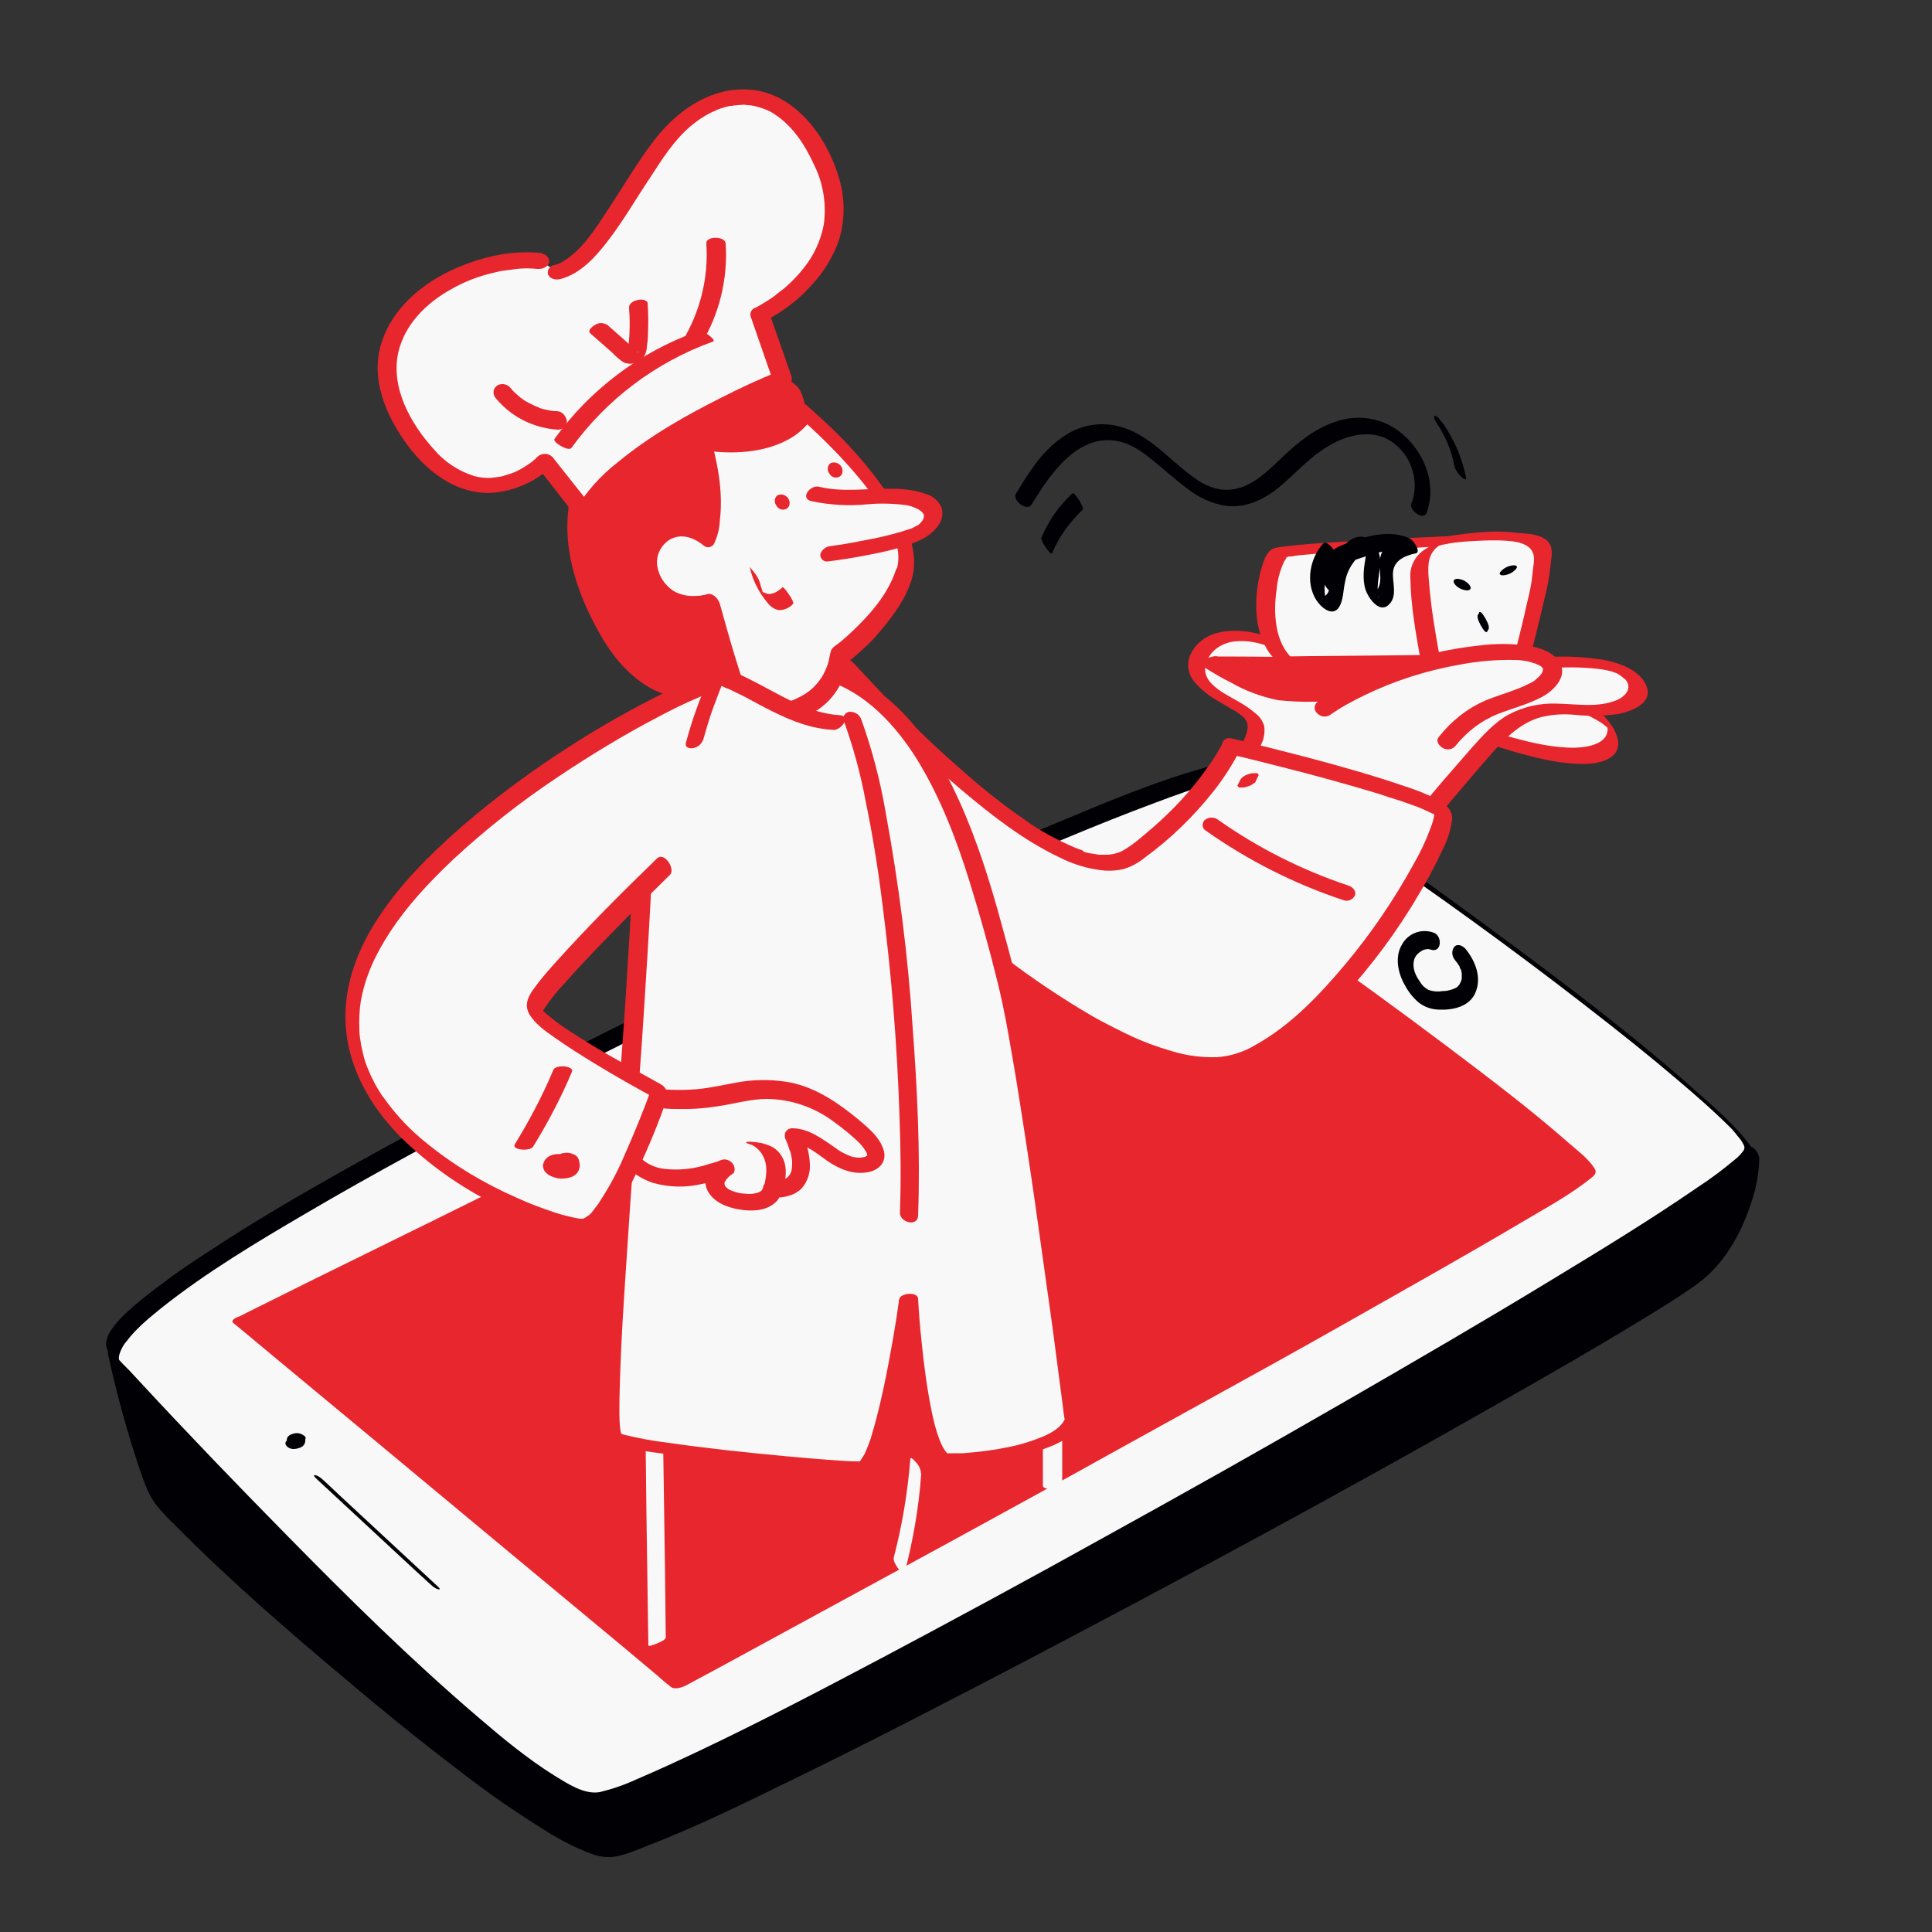 <svg transform="scale(1)" version="1.1" id="Layer_1" xmlns="http://www.w3.org/2000/svg" xmlns:xlink="http://www.w3.org/1999/xlink" x="0px" y="0px" viewBox="0 0 500 500" xml:space="preserve" class="show_show__wrapper__graphic__5Waiy "><rect x="0" y="0" width="500" height="500" fill="#333333" stroke="none"/><title>React</title><style type="text/css">
	.st0{fill:#000005;}
	.st1{fill:#f8f8f8;}
	.st2{fill:#e8262e;}
	.st3{fill:none;}
</style><g id="device"><path class="st0" d="M29.8,351.6c0,0,6.5,28.7,11,36.1s96.7,90.8,115.9,90.8s271.6-137.3,284.2-150.6c7.4-7.8,11.9-18,12.5-28.8
		L29.8,351.6z"></path><path class="st0" d="M28.1,351.1c2.1,9.6,4.7,19.1,7.8,28.4c1.2,3.5,2.4,7.3,4.7,10.2c1.4,1.7,2.9,3.3,4.5,4.8
		c14.2,14.4,29.6,27.7,45.1,40.7c9.2,7.8,18.6,15.4,28.2,22.7c7.9,6.2,16.1,11.8,24.6,17c3,1.8,6.2,3.4,9.4,4.6
		c1.8,0.8,3.8,1.2,5.8,1.1c3.3-0.3,6.7-1.9,9.8-3.1c13.4-5.2,26.4-11.7,39.3-18c19-9.3,37.7-19,56.5-28.8
		c21.1-11.1,42.2-22.3,63.2-33.7c19.5-10.6,39-21.4,58.3-32.4c14.1-8,28.3-16.1,42.1-24.6c4-2.5,8-4.9,11.8-7.7
		c7-5,11.5-13.2,14.1-21.3c1.2-3.6,1.9-7.3,2-11.1c0-1.2-1.3-3.4-2.8-3.2l-11.4,1.4l-30.8,3.8l-45.6,5.6l-55.6,6.9l-60.9,7.5
		l-61.7,7.6l-57.1,7.1l-48.6,6l-34.8,4.3c-5.5,0.7-11,1.2-16.5,2l-0.7,0.1c-2.1,0.3,0,4.7,1.9,4.5l11.4-1.4l30.8-3.8l45.6-5.6
		l55.6-6.9l60.9-7.5l61.7-7.6l57.1-7.1l48.6-6l34.8-4.3c5.5-0.7,11.1-1.1,16.5-2c0.2,0,0.5,0,0.7-0.1l-2.8-3.2
		c-0.2,4-1,7.9-2.4,11.6c-1.4,4-3.3,7.7-5.8,11.2c-1.3,1.8-2.7,3.5-4.2,5.1c0.1-0.1,0.1-0.1-0.2,0.2c-2.6,2.1-5.4,4.1-8.3,5.9
		c-11.9,7.7-24.3,14.8-36.6,21.8c-18.2,10.4-36.5,20.7-54.9,30.7c-20.5,11.3-41.1,22.4-61.8,33.3c-19.5,10.3-39.1,20.5-58.8,30.4
		c-14.7,7.4-29.4,14.7-44.4,21.2c-4.4,1.9-9.3,4-13.5,5.4c-3.4,1.1-5.4,1.4-8.7,0.3c-6.8-2.3-13.5-7-19.5-11.1
		c-9.2-6.4-18.1-13.3-26.8-20.3c-17.5-14-34.4-28.8-50.8-44.1c-4.4-3.9-8.5-8.1-12.5-12.5c-0.3-0.4-0.7-1-0.2-0.3
		c-0.2-0.4-0.5-0.8-0.7-1.2c-1.1-2.3-2-4.6-2.7-7c-2-5.9-3.5-11.9-5.1-17.9c-0.8-3-1.5-6.1-2.2-9.1c-0.2-1-1.1-2.5-2.2-2.6
		S27.9,350.2,28.1,351.1z"></path><path class="st1" d="M29.8,351.6c0,0,105.4,115.1,126.2,114.3s297.4-156.5,297.4-166.8S339,204.6,322,199.4S13,333.2,29.8,351.6z"></path><path class="st0" d="M29.1,351.3c7.6,8.3,15.3,16.5,23.1,24.6c15.9,16.6,32,33,48.7,48.9c8.1,7.7,16.3,15.3,24.9,22.6
		c6.6,5.6,13.3,11.2,20.7,15.8c3.4,2.1,7.9,5.1,12.1,4.5c3.3-0.5,6.5-2,9.6-3.2c12.9-5.3,25.4-11.7,37.8-18
		c18.5-9.4,36.8-19.2,55.1-29.1c20.7-11.2,41.3-22.7,61.8-34.3c19.9-11.3,39.8-22.7,59.5-34.3c15.7-9.3,31.4-18.7,46.8-28.5
		c5.3-3.4,10.5-6.8,15.6-10.4c3.1-2.1,6.1-4.4,8.9-6.9c2-1.9,1.6-3.1,0-5.5c-3.9-5.6-9.3-10.3-14.4-14.8
		c-16.7-14.9-34.7-28.4-52.7-41.7c-17.4-12.8-35-25.6-53.5-36.8c-2.8-1.7-5.5-3.3-8.4-4.8c-1.5-0.9-3.1-1.6-4.8-2
		c-2.7-0.4-5.9,0.7-8.5,1.4c-12.5,3.5-24.6,8.6-36.6,13.6c-18.4,7.6-36.5,15.8-54.6,24.1c-20.7,9.6-41.3,19.6-61.8,29.8
		c-20,10-39.9,20.3-59.6,31.1c-15.8,8.7-31.5,17.6-46.5,27.6c-5.3,3.4-10.5,7.2-15.4,11.1c-3,2.5-6.3,5.2-8.4,8.5
		C27,347.3,27.1,349.1,29.1,351.3c0.2,0.3,1.9,2.3,2.3,2s-0.7-1.3-0.9-1.6s0.6,0.8,0.6,0.8s-0.1-0.5-0.1-0.1c0-0.2-0.2-0.4-0.2-0.6
		c-0.1-0.4,0-0.9,0.1-1.3c0.4-1.2,0.9-2.3,1.8-3.3c2.5-3.4,6-6.2,9.2-8.8c11.6-9.2,24.5-16.9,37.3-24.4c17.7-10.4,35.8-20.1,54-29.6
		c20.2-10.5,40.6-20.7,61.1-30.5c19.4-9.3,39-18.4,58.6-27.1c15.2-6.7,30.6-13.3,46.2-19.1c5-1.9,10.1-3.7,15.2-5.2
		c2.6-0.7,5.8-1.9,8.6-1.6c1.6,0.3,3.1,0.9,4.4,1.8c2.8,1.4,5.6,3.1,8.3,4.7c8,4.9,15.8,10.1,23.5,15.4c19.7,13.6,39,27.8,57.8,42.6
		c7.9,6.2,15.7,12.6,23.3,19.3c2.5,2.2,5.4,4.9,7.4,6.9c0.3,0.3,0.5,0.5,0.8,0.8l0.4,0.5c0-0.1-0.4-0.4,0,0l0.6,0.7l0.2,0.3
		c0.3,0.4-0.3-0.3,0.1,0.1c0.5,0.6,1,1.2,1.3,1.8c0.4,0.7,0.7,1.2,0.2,2c-0.6,0.8-1.3,1.6-2.1,2.2c-3.1,2.6-6.4,5.1-9.8,7.3
		c-12.2,8.4-25,16.2-37.7,23.9c-17.9,10.9-36,21.4-54.2,31.9c-20.3,11.7-40.7,23.2-61.2,34.5c-19.4,10.8-39,21.4-58.6,31.8
		c-15.5,8.2-31,16.3-46.8,23.8c-5.3,2.5-10.7,5-16.1,7.3c-3,1.4-6.2,2.5-9.5,3.3c-4,0.7-8.3-2.2-11.6-4.2
		c-7.2-4.5-13.7-9.9-20.1-15.4c-17.3-14.8-33.5-30.8-49.4-47c-12.9-13.1-25.6-26.3-38.1-39.8l-2.5-2.7l-1-1l-0.5-0.5l-1.5-1.6
		c-0.2-0.3-2-2.3-2.3-2S28.9,351.1,29.1,351.3z"></path><path class="st2" d="M62.7,341.5l113.2,94.1c0,0,234.7-127,234.7-132.1s-98.9-78.2-106.3-78.2S62.7,341.5,62.7,341.5z"></path><path class="st2" d="M60.3,342.3l11.3,9.4l27.1,22.5l32.7,27.2l28.3,23.5l9.2,7.7c1.5,1.2,2.9,2.6,4.4,3.7l0.2,0.2
		c1.1,0.9,3.1,0.2,4.2-0.4l9.3-5l24.6-13.4l35.1-19.1c13.6-7.5,27.3-14.9,40.9-22.5c13.9-7.7,27.9-15.4,41.8-23.1
		c12.6-7,25.1-14.1,37.6-21.2c9.7-5.5,19.3-11,28.9-16.7c5.3-3.1,10.8-6.2,15.6-10c1-0.8,2-1.5,1.1-2.8c-1.6-2.5-4.3-4.5-6.5-6.4
		c-10-8.8-20.6-16.8-31.2-24.8c-12.9-9.7-25.9-19.2-39.1-28.4c-5.4-3.7-10.7-7.4-16.2-10.9c-3.5-2.4-7.1-4.5-10.8-6.4
		c-2-1-4.3-1.2-6.4-0.6c-2.1,0.7-4.2,1.5-6.2,2.4c-7.8,3.3-15.6,7-23.3,10.6c-11.7,5.5-23.4,11.1-35.1,16.7
		c-13.9,6.7-27.8,13.4-41.6,20.2c-14.4,7-28.9,14.1-43.3,21.1c-13.3,6.5-26.7,13.1-40,19.7c-10.5,5.2-21,10.3-31.5,15.5l-17.9,8.9
		l-2.3,1.2c-0.7,0.3-1.5,0.9-0.6,1.5s2.7,0.1,3.4-0.3l9.5-4.7L98.8,325c12-5.9,24-11.8,36-17.7c14-6.9,28-13.7,42-20.6
		c14.2-7,28.5-13.9,42.8-20.8c12.9-6.3,25.9-12.5,38.8-18.7c10-4.7,19.9-9.5,29.9-14c3.4-1.5,6.7-3.1,10.1-4.5
		c1.2-0.5,2.4-1,3.5-1.5l1.4-0.5c0.3-0.1-0.7,0.2-0.2,0.1l0.3-0.1l0.5-0.2c0.4-0.1,1.4-0.3,0.2-0.1c0.2,0,0.5-0.1-0.1,0
		c-0.3,0-0.7,0-0.9,0c-0.5,0,0.4,0.1,0,0l0.5,0.2c0.6,0.2,1.1,0.5,1.7,0.8c3.8,2,7.5,4.3,11.1,6.7c12.1,7.9,23.9,16.4,35.6,24.9
		c12.5,9.1,24.9,18.4,37,28c4.4,3.5,8.8,7,13,10.7c1.4,1.2,2.8,2.5,4.1,3.8c0.4,0.4,0.9,0.9,1.2,1.4c0.1,0.2,0.3,0.3,0.4,0.5
		s0.3,0.4,0.2,0.3c0.1,0.2,0.2,0.6,0.1,0.2c0,0.2,0.2-0.2-0.1,0.1l-0.6,0.5c-0.2,0.2-0.5,0.4-0.1,0.1l-0.5,0.4
		c-2,1.5-4.1,2.8-6.3,4.2c-7.7,4.9-15.6,9.4-23.5,14c-11.4,6.6-22.8,13.1-34.3,19.5c-13.3,7.5-26.7,15-40.2,22.4
		c-13.8,7.6-27.6,15.2-41.4,22.8c-12.7,6.9-25.3,13.9-38,20.8l-29.9,16.3l-17.1,9.3l-2.2,1.2l4.2-0.4l-11.3-9.4l-27.1-22.5
		l-32.7-27.2l-28.3-23.5l-9.2-7.7c-1.5-1.2-2.9-2.6-4.4-3.7l-0.2-0.2c-0.8-0.7-2.3-0.4-3.2-0.1C61.5,340.8,59.6,341.6,60.3,342.3z"></path><line class="st3" x1="83.2" y1="383.3" x2="111.8" y2="409.8"></line><path class="st0" d="M82,382.8l25,23.2l3.6,3.3c0.7,0.6,1.8,1.8,2.8,2s-0.1-0.7-0.4-1l-25-23.2l-3.5-3.3c-0.7-0.6-1.8-1.8-2.8-2
		S81.7,382.5,82,382.8L82,382.8z"></path><path class="st1" d="M370.6,243.6c-2.6-1.1-5.8,1-6.6,3.8s0.4,5.7,2.1,8.1c0.8,1.2,1.8,2.1,3,2.8c1.8,0.7,3.7,0.9,5.6,0.5
		c1.3-0.1,2.6-0.5,3.7-1.3c1.5-1.3,2.3-3.3,1.9-5.2c-0.3-1.9-1.2-3.7-2.5-5.2"></path><path class="st0" d="M371.1,241.4c-3.2-1.2-6.7,0.1-8.3,3.1c-1.9,3.2-1,7.4,0.8,10.5c0.9,1.7,2.1,3.2,3.5,4.4
		c1.6,1.3,3.6,1.9,5.6,1.9c3.4,0.1,7.4-0.8,9-4.1c1.9-4,0.2-8.4-2.4-11.6c-0.7-0.8-2-1.5-2.9-0.6c-0.8,1-0.7,2.4,0.1,3.4
		c0.4,0.5,0.8,1,1.1,1.5l0,0c0.1,0.2,0.2,0.3,0.2,0.5s0.1,0.2,0.2,0.4s0.3,0.6,0.2,0.4s0,0.2,0,0.2c0,0.2,0.1,0.4,0.1,0.5
		c0,0,0.1,0.4,0,0.2s0,0.2,0,0.2c0,0.2,0,0.3,0,0.5c0,0,0,0.4,0,0.2s0,0.2,0,0.3s-0.1,0.3-0.1,0.4s-0.2,0.5-0.1,0.3
		s-0.1,0.2-0.1,0.2c-0.1,0.2-0.3,0.5-0.3,0.6c-0.3,0.4-0.6,0.7-1,0.9c-1.1,0.5-2.2,0.8-3.4,0.8c-1.2,0.2-2.4,0.1-3.6-0.3
		c-0.9-0.5-1.7-1.2-2.2-2.1c-1.2-1.7-2.1-3.6-1.5-5.8c0.1-0.2,0-0.1,0,0c0.1-0.2,0.1-0.3,0.2-0.5c0.1-0.2,0.2-0.3,0.3-0.5
		c0.2-0.2,0.4-0.5,0.6-0.6c0.1-0.1,0.3-0.3,0.5-0.4c0.4-0.3,0.8-0.5,1.3-0.6c0.2,0,0.7-0.1,0.7-0.1s0.7,0.2,0.5,0.1
		C373.1,246.9,373.4,242.3,371.1,241.4L371.1,241.4z"></path><path class="st1" d="M76.2,373.3c0.4-0.1,0.6-0.5,0.5-0.9c0,0,0,0,0-0.1"></path><path class="st0" d="M76.9,374.9L76.9,374.9l0.6-0.2l0,0h0.1l0.5-0.3l0,0l0.1,0l0.4-0.4l0,0v0c0.1-0.2,0.2-0.3,0.3-0.5
		c0,0,0-0.1,0-0.1c0.1-0.2,0.1-0.4,0.1-0.6c0,0,0-0.1,0-0.1c0-0.2,0.1-0.4,0.1-0.6v-0.1c-0.1-0.2-0.3-0.4-0.5-0.5
		c-0.2-0.2-0.5-0.3-0.7-0.4c-0.3-0.1-0.6-0.2-0.9-0.2c-0.3,0-0.7,0-1,0.1l-0.6,0.2c-0.3,0.1-0.6,0.3-0.9,0.6l-0.2,0.4
		c-0.1,0.3-0.1,0.6,0,0.9c0,0,0,0.1,0,0.1l-0.1-0.4c0,0.1,0,0.2,0,0.3l0.1-0.4c0,0.1,0,0.2-0.1,0.2l0.2-0.4c0,0.1-0.1,0.1-0.1,0.2
		l0.4-0.3c0,0-0.1,0.1-0.1,0.1l0.5-0.3h-0.1l0.6-0.2l0,0c-0.3,0-0.6,0.2-0.8,0.3c-0.2,0.1-0.5,0.3-0.6,0.5c-0.2,0.2-0.3,0.4-0.3,0.6
		c-0.1,0.2,0,0.4,0.1,0.6l0.3,0.4c0.3,0.2,0.6,0.4,0.9,0.5l0.6,0.1C76,375,76.4,375,76.9,374.9L76.9,374.9z"></path></g><g id="character"><path class="st1" d="M396.4,178.4c0,0,25.1,6,20.5,14.2s-34.4-2.7-34.4-2.7L396.4,178.4z"></path><path class="st2" d="M397.5,180.5c3.1,0.7,6.1,1.7,9.1,2.8c2.4,0.9,4.7,1.9,6.9,3.2c0.9,0.5,1.8,1.2,2.6,1.9c0,0,0.5,0.5,0.3,0.3
		c0.1,0.1,0.2,0.4-0.1-0.1l-0.3-0.6c-0.1-0.2,0-0.2,0,0.1c0.6,4.4-5.1,5.3-8.3,5.4c-5.5,0.1-11-1.2-16.2-2.6
		c-3.4-0.9-6.9-2-10.2-3.2l2.5,4.2l13.9-11.5c0.7-0.6-2.2-4.6-2.7-4.2l-13.9,11.5c-0.7,0.6,1.9,4,2.5,4.2c3.1,1.1,6.3,2.1,9.5,3
		c5.5,1.5,11.3,2.9,17,2.8c3.7,0,9.5-1.3,8.6-6.2c-0.5-2.8-2.7-5.5-4.8-7.3c-2.1-1.7-4.3-3-6.8-4c-3.9-1.7-7.9-3-12-4
		c-0.6-0.1,0.3,1.7,0.4,1.8C396,178.8,396.7,180.3,397.5,180.5z"></path><path class="st1" d="M318,199.1c0,0,8.3-7,6.7-12.1s-18.5-8-14.5-17s20.5-6.2,28.5,3.1c2.5,3.1,5.3,6,8.2,8.6c0,0,11.5-3.4,28.4-7
		c10.9-2.3,37.1-6.2,45.2-0.9c7.4,4.8,2.1,11.1-13.2,9.7s-19.3,5.1-28.9,16.3s-11,13.1-11,13.1L318,199.1z"></path><path class="st2" d="M320.2,200.2c2.3-1.9,4.2-4.1,5.7-6.7c1.1-1.6,1.5-3.6,1.3-5.5c-0.4-1.4-1.2-2.6-2.3-3.4
		c-1.4-1.2-2.9-2.2-4.5-3.1l-2.3-1.3c-0.8-0.5-1.1-0.6-2-1.2c-2.2-1.5-4.8-3.6-4.1-6.8c0.8-3.6,4-5.8,7.5-6.2
		c4-0.4,8.1,0.6,11.6,2.7c4.4,2.5,7.3,6.8,10.8,10.4c1.8,1.8,4.1,4.7,6.9,4c2.5-0.6,5-1.4,7.4-2c5.5-1.4,11-2.8,16.6-4
		c9-2.1,18.1-3.4,27.3-4.1c4.5-0.4,9-0.4,13.4,0.1c0.8,0.1,1.6,0.2,2.5,0.4l1.2,0.3c0.7,0.2-0.5-0.2,0.2,0.1
		c0.2,0.1,0.4,0.1,0.6,0.2l0.6,0.2c-0.6-0.2,0,0,0.1,0.1l0.3,0.2c0.6,0.3-0.5-0.4,0.2,0.1c0.5,0.4,1,0.8,1.5,1.2
		c1.8,2.2,0,4.3-2.3,5.3c-4.9,2-10.2,1-15.4,0.9c-4.4-0.2-8.8,0.8-12.7,2.9c-3.7,2.1-6.5,5.3-9.3,8.4c-5.2,6-10.5,11.9-15.3,18.1
		c-0.2,0.2-0.4,0.4-0.5,0.7l2.1-0.4l-16.6-4.7l-26.6-7.5l-6.1-1.7c-0.6-0.2-2.2-0.3-2.1,0.7s1.9,1.6,2.6,1.8l16.7,4.7l26.6,7.5
		l6.1,1.7c0.7,0.3,1.6,0.2,2.1-0.4c-0.1,0.1-0.2,0.3,0,0.1l0.5-0.7c1-1.2,1.9-2.3,2.9-3.5c4.3-5.1,8.6-10.2,13-15.2
		c3.5-3.9,7.3-7.6,12.4-9c2.9-0.7,5.8-0.9,8.8-0.6c3.7,0.4,7.4,0.3,11.1-0.2c3.2-0.6,9-2.6,7.5-7s-7.4-6.4-11.6-7.1
		c-5.8-0.9-11.7-1-17.6-0.4c-5.9,0.5-11.8,1.2-17.7,2.3c-11.3,2-22.4,4.7-33.4,7.9l-0.6,0.2l3.4,0.8c0.6,0.5,0.3,0.3,0.1,0.1
		l-0.9-0.8c-1-1-2-2-3-3.1c-2.9-3.1-5.5-6.5-9-8.9c-5.9-4.1-14.1-6.9-21.3-4.9c-5.2,1.5-9.4,7.3-5.7,12.3c1.9,2.3,4.2,4.1,6.8,5.5
		c1.2,0.7,2.4,1.4,3.5,2.1c0.4,0.2,0.2,0.1,0.1,0l0.5,0.3l0.7,0.5l0.7,0.5c0.1,0.1,0.3,0.2,0.4,0.3l0.1,0.1c0.3,0.3,0.6,0.6,0.8,1
		c0.3,0.5,0.4,1.1,0.4,1.7c-0.2,1.7-0.8,3.3-1.8,4.6c-1.4,2-3,3.9-4.9,5.5C314.6,199.1,318.9,201.3,320.2,200.2z"></path><path class="st2" d="M313.8,171.5c0,0,79.7,0.3,79.2,2.6s-17,5-22.2,5.4s-30.2,0.4-37.6,0.1S313.8,171.5,313.8,171.5z"></path><path class="st2" d="M313,173.1c6.7,0,13.3,0.1,19.9,0.1c12.5,0.1,25,0.3,37.5,0.7c5,0.2,9.9,0.3,14.9,0.7c1.5,0.1,3.1,0.2,4.7,0.4
		c0.3,0,1,0.2,0.3,0l0.6,0.1c0.1,0,0.3,0.1,0.4,0.1c-0.2,0-0.4-0.1-0.5-0.3c-0.2-0.2-0.2-0.5-0.2-0.7c0-0.3,0.3-0.4,0.3-0.6
		s0.1-0.2-0.1,0s0.1-0.1,0.2-0.1c-0.3,0.1-0.6,0.3-0.9,0.4c-0.1,0.1-0.4,0.2,0.1,0l-0.4,0.1l-1,0.4c-0.8,0.2-1.6,0.5-2.4,0.7
		c-3.5,0.9-7.1,1.5-10.6,2c-2.4,0.3-4.8,0.6-7.2,0.6H368c0.1,0,0.5,0,0,0h-1.1h-2.4L359,178c-7.5,0.1-14.9,0.1-22.4-0.1
		c-1.3,0-2.7-0.1-4-0.2c-2-0.4-3.9-0.9-5.7-1.7c-3.3-1.4-6.6-3-9.6-4.9c-0.5-0.3-1.1-0.7-1.6-1c-1.7-1.1-5.9,1.3-3.7,2.8
		c2.1,1.3,4.2,2.6,6.5,3.7c3.8,2.2,7.9,3.7,12.2,4.6c3.1,0.3,6.2,0.5,9.2,0.4c4,0,8,0,12,0c6.5,0,13,0.2,19.5-0.4
		c3.5-0.3,7-0.9,10.4-1.6c3.6-0.7,7.4-1.4,10.7-2.9c1.3-0.6,4.3-2.8,2-4.1c-1.1-0.5-2.3-0.8-3.6-0.8c-4.1-0.5-8.3-0.6-12.5-0.8
		c-12.7-0.5-25.5-0.7-38.2-0.9c-8.5-0.1-16.9-0.2-25.3-0.2h-0.4c-1.1,0-2.6,0.4-3.1,1.5S312,173.1,313,173.1z"></path><path class="st1" d="M375,140c0,0-41.3,1.8-43.9,3.1s-7.2,20.6,1.8,27.9l59.5-0.6c0,0,7.2-27.4,3.4-30.4S375,140,375,140z"></path><path class="st2" d="M374,138.8c-8.8,0.4-17.7,0.8-26.5,1.4c-5,0.3-10,0.6-14.9,1.2c-1.2,0.2-3,0.2-3.9,1.1c-1.4,1.2-2,3.8-2.5,5.5
		c-1.5,6.1-1.8,13.6,1.3,19.3c0.8,1.6,1.9,2.9,3.3,4.1c1,0.7,2.1,1.1,3.3,1h2.8l30.5-0.3c8.5-0.1,17.1,0,25.6-0.2h0.4
		c0.5,0,1.3-0.2,1.4-0.7c1.8-6.7,3.2-13.5,4.1-20.4c0.3-2,0.4-4,0.4-6c0.1-1.5-0.2-2.9-0.9-4.2c-1.1-1.6-3.4-2.2-5.2-2.6
		c-2.6-0.4-5.1-0.5-7.7-0.4c-4.1,0.2-8.1,0.7-12.1,1.4c-1,0.2-1.1,1-0.3,1.6c1,0.7,2.3,1,3.5,0.7c2.9-0.5,5.8-0.9,8.7-1.1
		c2.2-0.2,4.3-0.2,6.5-0.1l0.8,0.1h-0.1l0.3,0.1l0.6,0.1c0.3,0.1-0.1,0-0.2-0.1l0.4,0.1c0.4,0.1-0.3-0.2,0.1,0s-0.2,0.1,0.1,0
		s-0.1-0.2,0,0s0.2,0.3,0.1,0.1c0.5,1.1,0.7,2.3,0.6,3.5c0,1.9-0.1,3.8-0.4,5.7c-0.5,4.3-1.4,8.5-2.3,12.8c-0.5,2.5-1.1,5-1.8,7.5
		l1.4-0.7l-20.2,0.2l-31.9,0.3l-7.4,0.1l2.9,0.8c-5-4.2-5.3-12.3-4.4-18.2c0.2-2.5,0.9-5,2-7.3c0.1-0.2,0.4-0.5,0.5-0.8
		s0.2-0.3,0.2-0.2s-0.2,0.1,0,0s-0.1-0.1-0.1,0s-0.3,0,0,0l0.3-0.1c0.3-0.1,0.6-0.1,0.9-0.1c0.6-0.1-0.2,0,0.1,0l0.5-0.1l1.4-0.2
		c1.1-0.1,2.2-0.2,3.2-0.3c2.7-0.2,5.4-0.4,8.2-0.6c6-0.4,12-0.7,18-1c3.5-0.2,6.9-0.4,10.4-0.5c0.8,0,1.8-0.5,1.2-1.4
		S374.9,138.7,374,138.8z"></path><path class="st1" d="M370.2,170.4c0,0-2.9-15.3-2.8-22.7s7.2-8.9,21.1-9.1s10.6,5.2,10.6,8.6s-5.3,23.8-5.3,23.8L370.2,170.4z"></path><path class="st2" d="M372.5,169.5c-1.1-6-2.1-12-2.6-18c-0.2-2.8-0.8-6.2,0.9-8.7c0.3-0.4,0.7-0.9,1.1-1.2c0.1-0.1,0.6-0.4,0.4-0.3
		c0.4-0.2,0.1-0.1,0,0c0.5-0.3-0.3,0.1,0.2-0.1c-0.4,0.1,0.4-0.1,0.4-0.1c0.3-0.1,0.6-0.2,0.9-0.2c1-0.2,1.9-0.4,2.9-0.5
		c2.4-0.3,4.8-0.4,7.2-0.5c2.5-0.1,5.1-0.1,7.6,0.2c2.2,0.3,4.9,1.1,5.4,3.6c0.3,1.6-0.2,3.2-0.3,4.8c-0.2,2.4-0.7,4.7-1.3,7.1
		c-1.2,5.5-2.6,11-4,16.5l4.2-1.9l-20.6-0.5l-3-0.1c-1.2,0.1-2.3,0.5-3.2,1.1c-0.3,0.2-1.6,1-0.6,1l20.6,0.5l3,0.1
		c0.8-0.1,1.7-0.3,2.4-0.7c0.4-0.2,1.6-0.6,1.8-1.1c1.3-5.1,2.6-10.3,3.8-15.5c0.7-2.6,1.2-5.3,1.5-8c0.1-1.6,0.6-3.4,0.3-5
		c-0.4-2.6-3.3-3.5-5.5-3.8c-2.6-0.3-5.3-0.4-7.9-0.3c-2.5,0.1-5,0.2-7.4,0.5c-4.2,0.5-8.6,1.5-12.1,3.9c-2.4,1.6-3.8,4.3-3.6,7.2
		c0.1,7.4,1.5,14.9,2.8,22.2C368,171.8,372.7,170.5,372.5,169.5z"></path><path class="st0" d="M379.6,152.8c1,0,1.3-0.6,0.7-1.4c-0.8-1-1.9-1.5-3.1-1.6c-1,0-1.3,0.6-0.7,1.4
		C377.2,152.1,378.4,152.7,379.6,152.8z"></path><path class="st0" d="M389,148.9c1.2-0.1,2.4-0.6,3.2-1.5c0.7-0.7,0.4-1.1-0.5-1.1c-1.2,0.1-2.4,0.6-3.2,1.5
		C387.8,148.4,388.1,148.9,389,148.9z"></path><path class="st0" d="M384.9,163.4l0.4-0.7c0-0.2,0-0.3,0-0.5c0-0.2-0.1-0.5-0.2-0.7c-0.1-0.3-0.2-0.6-0.4-0.9
		c-0.1-0.3-0.3-0.6-0.5-0.9l-0.3-0.5c-0.2-0.3-0.4-0.5-0.6-0.7l-0.2-0.1c-0.2-0.1-0.3,0-0.3,0.2l-0.4,0.7c0,0.2,0,0.3,0,0.5
		c0,0.2,0.1,0.5,0.2,0.7c0.1,0.3,0.2,0.6,0.4,0.9c0.1,0.3,0.3,0.6,0.5,0.9l0.3,0.5c0.2,0.3,0.4,0.5,0.6,0.7l0.3,0.1
		C384.7,163.6,384.9,163.5,384.9,163.4C384.9,163.4,384.9,163.4,384.9,163.4L384.9,163.4z"></path><path class="st0" d="M369.2,132.7c3.2-8.5-1.8-18.4-9.5-22.6c-4.4-2.3-9.6-2.6-14.2-0.9c-5.2,1.7-9.6,5.3-13.5,9
		c-3.5,3.3-7.2,7.2-12.1,8.3c-3.6,0.8-7-0.3-9.9-2.2c-6.4-4.2-11.6-11.1-19.2-13.6c-5.4-1.8-11.3-0.9-15.9,2.5
		c-5.3,3.6-8.7,9.2-12,14.6c-0.6,1,0.7,2.5,1.5,2.9c0.9,0.6,2,0.8,2.6-0.2c4.8-7.8,12.1-18.8,22.9-16.2c3.2,0.8,6,2.8,8.4,4.8
		c3,2.4,5.8,5,8.9,7.3c2.9,2.3,6.3,3.9,10,4.5c4.6,0.6,8.7-1.1,12.4-3.7c3.9-2.9,7.1-6.6,11-9.6s8.7-5.4,13.7-5.2
		c8.5,0.3,14,10,11,17.8C364.4,131.9,368.4,134.9,369.2,132.7L369.2,132.7z"></path><path class="st0" d="M272.3,143.1c1.8-4.2,4.5-8,7.9-11.2c0.2-0.2,0-0.7-0.1-0.8c-0.2-0.6-0.5-1.1-0.8-1.6
		c-0.1-0.2-1.4-2.2-1.8-1.8c-3.4,3.2-6.2,7.1-8,11.5c-0.1,0.2,0.3,1,0.3,1.1c0.3,0.6,0.6,1.1,1,1.6
		C271,142.2,272.1,143.7,272.3,143.1L272.3,143.1z"></path><path class="st0" d="M379.4,123.5c-1-4.9-3-9.6-5.8-13.7c-0.4-0.5-0.8-1-1.2-1.5c-0.2-0.2-0.7-0.7-1-0.7c-0.8,0,0.3,1.7,0.4,1.9
		c0.3,0.5,0.6,1,1,1.5l0.1,0.2l0.4,0.8c0.1,0.2,0.3,0.5,0.4,0.8c0,0,0.3,0.6,0.2,0.3c0.2,0.5,0.5,1,0.7,1.5c0.8,1.9,1.4,3.9,1.8,6
		c0.3,1.1,1,2.1,1.9,2.9C378.4,123.7,379.6,124.6,379.4,123.5L379.4,123.5z"></path><path class="st1" d="M342.6,183.4c0,0,14.7-10.7,38.1-13.9s24.6,5.6,16.3,9.5s-15.1,3.6-22.6,13.1"></path><path class="st2" d="M344.4,184.9c0.7-0.5,1.5-1,2.3-1.5l0.3-0.2c0.2-0.1,0.5-0.3,0.7-0.4c0.5-0.3,1-0.6,1.6-0.9
		c1.3-0.7,2.6-1.4,3.9-2c7.8-3.8,16.1-6.4,24.6-7.9c4.7-0.9,9.4-1.3,14.2-1.2c1.4,0,2.9,0.2,4.3,0.6l0.9,0.3l0.4,0.1
		c-0.6-0.2-0.2-0.1-0.1,0s0.5,0.2,0.7,0.3c0.4,0.2,0.6,0.4,0.3,0.1l0.5,0.4c0.5,0.3-0.1-0.2,0,0s0.2,0.3,0.3,0.4
		c-0.2-0.3,0-0.2,0,0.1s0-0.5,0,0c0,0.1,0,0.3,0,0.4c0,0.1,0.1-0.4,0,0c-0.1,0.2-0.1,0.4-0.2,0.6s0.3-0.4,0,0
		c-0.1,0.1-0.2,0.3-0.3,0.4s-0.3,0.4-0.4,0.5s-0.3,0.3,0.1-0.1l-0.3,0.3c-0.3,0.3-0.6,0.5-0.9,0.8c-0.2,0.2-0.4,0.3-0.7,0.5
		c0.4-0.3-0.3,0.2-0.4,0.2c-3.8,2-7.9,3-11.8,4.6c-4.8,2.1-8.9,5.4-12.1,9.5c-0.8,1,0.2,2.3,1.1,2.8c1.1,0.6,2.5,0.4,3.3-0.6
		c2.9-3.6,6.6-6.5,10.9-8.2c3.8-1.5,7.8-2.5,11.4-4.4c3.4-1.8,7.3-5.9,4.1-9.7c-1.7-2.1-4.5-3-7.1-3.5c-4.5-0.7-9-0.7-13.5-0.1
		c-10,1.1-19.7,3.7-28.9,7.8c-4.5,1.9-8.8,4.2-12.8,6.9c-0.7,0.7-0.8,1.8-0.1,2.6c0.1,0.1,0.2,0.2,0.3,0.3
		C341.9,185.6,343.4,185.7,344.4,184.9L344.4,184.9z"></path><path class="st1" d="M219.3,172.8c0,0,54.8,61.7,73.5,48.6s25.8-28.2,25.8-28.2s51.9,12.3,54.7,17.1s-24.3,52-49.9,63.8
		s-79.4-36.8-79.4-36.8"></path><path class="st2" d="M217.6,173.9c3,3.4,6.1,6.6,9.3,9.9c7,7.2,14.2,14.1,21.9,20.6s16,13,25.2,17.4c3.7,1.9,7.7,3.1,11.8,3.5
		c1.7,0.1,3.4,0,5-0.4c2-0.6,3.8-1.6,5.4-2.9c6.6-4.8,12.5-10.5,17.6-16.9c2.5-3.1,4.7-6.5,6.6-10c0.2-0.3,0.3-0.6,0.5-0.9l-2.2,1.1
		c4.4,1,8.7,2.1,13,3.2c8.4,2.1,16.7,4.4,25,6.9l3,1l1.3,0.4l0.6,0.2l0.3,0.1h0.1c1.6,0.6,3.2,1.1,4.8,1.7c1.2,0.5,2.4,1,3.6,1.6
		l0.6,0.3c0.3,0.2-0.5-0.4-0.2-0.1c0.1,0.1,0.2,0.1,0.3,0.2c0.1,0.1,0.3,0.2,0.4,0.3c0.2,0.1-0.5-0.6-0.1-0.1
		c0.1,0.1-0.2-0.4-0.2-0.4c-0.2-0.1-0.1-0.3,0-0.1s0-0.1,0-0.3c0,0.2,0,0.3,0,0.5c0,0.3-0.1,0.8,0,0.2c-0.2,1.1-0.5,2.2-0.9,3.2
		c-1.2,3.3-2.7,6.5-4.5,9.6c-5,9.1-10.9,17.8-17.6,25.8c-6.7,8-14.2,15.9-23.4,21c-3,1.8-6.5,2.9-10,3.1c-3.8,0.1-7.7-0.4-11.3-1.5
		c-4.2-1.2-8.2-2.7-12.1-4.6c-2.1-1-4.2-2.1-6.3-3.2s-4.2-2.4-5.9-3.4c-7.5-4.6-14.8-9.6-21.7-15.1c-4-3.1-7.9-6.3-11.7-9.6
		l-0.5-0.5c-0.9-0.8-2.3-0.8-3.2,0.1c-0.8,1.1,0.1,2.3,0.9,3c2.8,2.5,5.6,4.9,8.5,7.2c6.6,5.4,13.5,10.4,20.7,15.1
		c8.2,5.3,16.8,10.2,26,13.5c7.7,2.8,16.6,4.9,24.5,2.2c4.5-1.5,8.6-4.3,12.3-7.1c4.4-3.5,8.5-7.3,12.3-11.4
		c7.5-8.2,14.2-17.1,19.8-26.7c2.3-3.8,4.4-7.7,6.2-11.6c1.3-2.5,2.1-5.1,2.5-7.8c0.2-2.6-1.7-4.1-3.7-5.2c-2.6-1.4-5.4-2.5-8.2-3.4
		c-8.4-2.9-17-5.3-25.6-7.6c-6.2-1.6-12.5-3.2-18.7-4.7l-1-0.2c-0.9-0.3-1.9,0.2-2.2,1.1c-0.3,0.6,0.2-0.4,0,0.1s-0.5,1-0.8,1.5
		c-1,1.8-2.1,3.5-3.3,5.1c-4,5.7-8.8,10.8-14.1,15.4c-2.6,2.2-5.3,4.7-8.3,6.2c0,0,0.3-0.1-0.1,0l-0.5,0.2c-0.4,0.1-0.7,0.2-1.1,0.3
		l-0.5,0.1h-0.3c-0.3,0,0.4-0.1,0.1,0c-0.4,0.1-0.8,0.1-1.2,0.1c-0.4,0-0.8,0-1.1,0h-0.5h-0.3c-0.3,0,0.6,0.1,0,0
		c-0.8-0.1-1.6-0.3-2.5-0.4c-0.4-0.1-0.9-0.2-1.3-0.3L280,220l-0.3-0.1c-0.6-0.2,0.5,0.2-0.1,0c-0.9-0.3-1.8-0.7-2.7-1.1
		c-4-1.8-7.9-3.9-11.5-6.5c-4.2-2.9-8.3-6-12.2-9.3c-2-1.7-4-3.4-6-5.2c-1-0.9-1.9-1.7-2.9-2.6s-1.4-1.3-2.5-2.3
		c-3.4-3.2-6.7-6.4-9.9-9.7c-3.7-3.7-7.2-7.6-10.8-11.4l-0.2-0.2c-0.8-0.9-2.2-1.5-3.3-0.8S216.9,173.1,217.6,173.9L217.6,173.9z"></path><path class="st1" d="M172.3,423.7l-0.2-17.3l-0.4-27.5l-0.1-6.3c0-0.5-2.3,0.5-2.5,0.6c-0.5,0.2-2.1,0.8-2,1.5l0.2,17.3l0.4,27.5
		l0.1,6.3c0,0.5,2.3-0.5,2.5-0.6C170.8,425,172.3,424.4,172.3,423.7L172.3,423.7z"></path><path class="st1" d="M269.9,369.9v14.6c0,0.8,2,0.9,2.5,0.9s2.5,0.1,2.5-0.7v-14.6c0-0.8-2-0.9-2.5-0.9S269.9,369.2,269.9,369.9z"></path><path class="st1" d="M235.6,377.5c-0.7,8.7-2.1,17.2-4.3,25.6c-0.2,0.9,0.7,2.2,1.2,2.9c0.1,0.2,1.4,1.8,1.6,1.1
		c2.2-8.4,3.7-17,4.3-25.6c-0.1-1.1-0.5-2.1-1.2-2.9C237.1,378.5,235.7,376.8,235.6,377.5z"></path><path class="st1" d="M277.9,367.1c0,0-11.9-94.3-17.9-115.5s-16.8-74.3-50.9-78.1s-43.4,18.4-42.8,45s-11.4,150.7-7.6,153.4
		s58.5,8.1,64.5,7.6s11.9-43.4,11.9-43.4s2.2,40.7,9.2,41.2S274.6,375.3,277.9,367.1z"></path><path class="st2" d="M280.4,366.8c-0.5-4-1-8-1.5-12c-1.2-9.5-2.5-19.1-3.9-28.6c-1.6-11.5-3.3-23-5-34.5c-1.5-10-3.1-20-5.1-29.9
		c-1.5-7.4-3.5-14.6-5.5-21.9c-3-11.1-6.4-22.1-11.1-32.5s-10.9-20.8-20.1-27.8c-4.4-3.4-9.5-5.8-14.9-6.9c-7-1.4-14.2-1.5-21.2-0.1
		c-11.4,1.8-20.9,9.8-24.7,20.6c-2,5.5-3.2,11.3-3.5,17.1c-0.3,4.2-0.1,8.5-0.2,12.8c-0.1,8-0.6,16-1.1,24
		c-0.6,10.8-1.4,21.7-2.2,32.5c-0.8,11.6-1.7,23.3-2.4,34.9c-0.7,10.4-1.4,20.7-2,31.1c-0.4,7-0.8,14.1-0.6,21.1
		c-0.1,1.6,0.1,3.3,0.4,4.9c0.5,1.9,2.8,2.3,4.5,2.7c3.7,0.9,7.5,1.4,11.3,1.9c5.4,0.8,10.9,1.4,16.4,2c9.9,1.1,19.7,2.1,29.6,2.7
		c2.6,0.1,6.1,0.7,8.3-1c2.6-2,3.7-6.1,4.6-9c2.9-9.3,4.6-19.1,6.1-28.7c0.3-2,0.6-4,0.9-6l-4.9,0.2c0.4,9.7,1.5,19.4,3.4,29
		c0.5,2.8,1.3,5.5,2.3,8.2c0.5,1.8,1.6,3.4,3.1,4.6c2.1,1.4,5.5,0.9,7.9,0.8c3.6-0.2,7.1-0.6,10.6-1.3c4.4-0.7,8.7-2,12.8-3.7
		c3.1-1.4,6.4-3.4,7.8-6.6c0.8-2-4.1-2-4.9-0.2c-0.9,2.1-3.2,3.5-5.5,4.5c-3.1,1.3-6.3,2.3-9.6,2.9c-3.3,0.7-6.7,1.1-10.1,1.4
		l-1.2,0.1c-0.2,0-1,0-0.5,0c-0.7,0-1.4,0-2,0l-1.5,0c-0.7,0,0.4,0.1,0,0c0.9,0.2,0,0.1,0,0c0,0,0.4,0.3,0,0
		c-0.1-0.1-0.3-0.2-0.4-0.4c0.3,0.3,0,0-0.1-0.1l-0.4-0.6c-0.5-0.8-0.9-1.7-1.2-2.5c-0.9-2.4-1.5-4.8-2-7.3c-1.2-5.9-2-12-2.6-18
		c-0.4-3.7-0.7-7.4-0.9-11.1c-0.1-1.9-4.7-1.5-4.9,0.2c-0.9,6.6-2.1,13.3-3.4,19.9c-1,4.9-2.1,9.8-3.5,14.5c-0.5,1.9-1.2,3.7-2,5.5
		l-0.3,0.5c-0.1,0.3-0.1,0.2-0.1,0.2c-0.2,0.3-0.4,0.6-0.6,0.9s-0.3,0.4-0.5,0.6s0.4-0.3,0.1,0c-0.1,0.1-0.2,0.1-0.3,0.2
		c0.4-0.4,0.4-0.2,1-0.4c-0.6,0.1-0.1,0,0.1,0c-0.5,0-1,0-1.5,0c-1.5,0-3-0.1-4.5-0.2c-4.5-0.3-9-0.7-13.5-1.1
		c-10.7-1-21.1-2.1-31.4-3.6c-3.5-0.4-7-1.1-10.4-1.9l-0.8-0.2c-0.4-0.1,0.5,0.2,0.1,0l-0.3-0.1c-0.1-0.1-0.3-0.1-0.4-0.2
		s0.5,0.3,0.2,0.1s0.2,0.3,0.2,0.2c0-0.1-0.1-0.1-0.1-0.2c-0.2-0.3,0.1,0.4,0,0.1s-0.1-0.5-0.2-0.7c-0.3-1.9-0.3-3.7-0.3-5.6
		c0-3.1,0.1-6.2,0.2-9.4c0.3-9.1,0.9-18.1,1.5-27.2c0.7-11.1,1.5-22.3,2.3-33.5s1.7-22.5,2.4-33.8c0.6-9.4,1.2-18.9,1.7-28.4
		c0.2-3.4,0.3-6.8,0.3-10.2c0.1-4.2-0.1-8.4,0.2-12.5c0.7-10.3,3.5-21.8,11.8-28.7c4.1-3.3,9-5.4,14.2-6.1c6.3-1,12.8-0.6,19,1.1
		c10.1,3.1,17.9,11.6,23.4,20.4c6.1,9.9,10.3,20.9,13.7,31.9c2.6,8.4,5,17,7.1,25.5c2,8,3.3,16.2,4.7,24.3
		c1.8,11.1,3.5,22.2,5.1,33.3c1.5,10.7,3,21.4,4.5,32.1c0.9,6.9,1.8,13.7,2.7,20.6c0.1,1,0.2,2,0.4,2.9
		C275.7,369.5,280.6,368.9,280.4,366.8z"></path><path class="st2" d="M155.5,164.5c-20.2-35.2-0.9-55.2,15.1-63.5s29.7-6.6,35.7-1c4.5,4.2,5,39.8,5,39.8l-17.8,37.7
		C193.6,177.5,170.9,191.3,155.5,164.5z"></path><path class="st1" d="M233.9,148.7c5.1-16.1-25.8-42.1-25.8-42.1c-7,10.6-25.9,7.7-25.9,7.7c4.6,17.8,0.4,25.1,0.4,25.1
		c-9-7.5-18.6,1.5-13.3,10.6s14.9,5.7,14.9,5.7s6.8,25.6,9.6,28.9c0,0,20.6,3.1,23.5-15.2C217.3,169.3,230.5,159.6,233.9,148.7z"></path><path class="st2" d="M235.9,150.1c2.4-8-2.2-16.5-6.6-22.9c-4.7-6.7-10.1-12.8-16.1-18.3c-1.4-1.3-2.9-2.6-4.3-3.9
		c-0.7-0.7-1.8-0.7-2.5,0c-0.1,0.1-0.1,0.1-0.2,0.2c-3.2,4.8-9.3,6.6-14.7,7.1c-2.3,0.2-4.7,0.3-7,0.2h-0.7c-0.6,0,0.1,0-0.2,0
		l-0.9-0.1l-0.8-0.1c-1-0.2-2,0.5-1.7,1.7c1.6,6.1,2.7,12.4,1.9,18.7c-0.1,0.9-0.2,1.7-0.4,2.6c0,0.1-0.1,0.5,0,0.1
		c0,0.2-0.1,0.4-0.1,0.6c-0.1,0.2-0.1,0.5-0.2,0.8c-0.1,0.5-0.3,0.9-0.6,1.4l2.7-0.2c-3.2-2.6-7.7-4.3-11.8-2.7
		c-3.3,1.3-5.6,4.5-5.8,8.1c-0.6,7.9,6.8,14.9,14.4,15.3c1.8,0.1,3.7-0.1,5.4-0.7l-3.4-2.5c2.3,8.6,4.6,17.4,7.9,25.7
		c0.7,1.8,1.6,4.7,3.6,5.6c0.9,0.3,1.9,0.4,2.9,0.4c4,0.2,8-0.4,11.7-1.8c6.4-2.6,10.1-8.1,11.2-14.8l-0.4,0.9
		c2.5-1.9,4.9-4.1,7.1-6.4C230.2,160.6,234.1,155.8,235.9,150.1c0.2-1.1-0.3-2.3-1.3-2.9c-0.7-0.5-2.3-1-2.7,0.2
		c-1.8,5.5-5.5,10.2-9.6,14.3c-1.6,1.6-3.2,3.1-4.9,4.5c-0.7,0.6-1.9,1.2-2.3,2.1c-0.4,1.2-0.5,2.5-0.9,3.7
		c-0.4,1.1-0.9,2.2-1.5,3.2c-1.1,1.7-2.5,3.2-4.2,4.3c-2.9,1.8-6.1,2.9-9.5,3.1c-1.4,0.1-2.9,0.2-4.3,0.1h-0.4c-0.5,0,0.3,0,0.1,0
		h-0.5l-0.5-0.1l2,1.4c-0.1-0.2-0.3-0.4-0.4-0.6c-0.3-0.4,0.2,0.4,0,0.1c-0.1-0.2-0.2-0.4-0.3-0.6c-0.4-0.8-0.7-1.7-1-2.5
		c-0.9-2.3-1.6-4.6-2.4-7c-1.5-4.7-2.8-9.2-4.1-13.9c-0.3-1.1-0.6-2.1-0.9-3.2c-0.4-1.4-1.9-3-3.4-2.5c-0.3,0.1-0.5,0.2-0.8,0.2
		s0.4-0.1-0.1,0l-0.5,0.1c-0.4,0.1-0.8,0.1-1.2,0.1c-2,0.2-4.1-0.2-5.9-1.2c-2.3-1.5-3.9-3.8-4.3-6.5c-0.4-2.6,0.8-5.2,3-6.7
		c3-1.9,6.3-0.8,8.9,1.3c0.7,0.7,1.8,0.7,2.5,0c0.1-0.1,0.1-0.1,0.2-0.2c1-2,1.5-4.1,1.6-6.3c0.8-6.6-0.3-13.4-2-19.7l-1.7,1.7
		c6.8,1,14.9,0.6,21.1-2.7c2.6-1.3,4.8-3.3,6.5-5.7l-2.7,0.2c0.4,0.3-0.6-0.5-0.3-0.2l0.6,0.6c0.7,0.6,1.4,1.3,2.2,2
		c2.4,2.2,4.7,4.5,7,6.9c5.4,5.8,10.8,12.1,13.8,19.4c1.4,3.3,2.3,7.1,1.2,10.5c-0.2,1.2,0.3,2.4,1.3,3
		C233.9,150.8,235.5,151.2,235.9,150.1z"></path><path class="st2" d="M194.1,147c0.3,1.4,0.8,2.8,1.4,4.1c0.9,1.9,2,3.6,3.3,5.1c0.7,0.9,1.7,1.5,2.8,1.7c1.4,0,2.8-0.6,3.7-1.7
		c0.1-0.1-0.2-0.7-0.2-0.8c-0.3-0.5-0.5-1-0.9-1.5c-0.1-0.2-1.4-2.1-1.7-1.9c-1.1,1-2.4,1.9-3.9,1.7h0.1c-0.3-0.1-0.6-0.2-0.9-0.3
		l-0.4-0.2c-0.1-0.1-0.2-0.2,0,0l-0.2-0.1c-0.1-0.1-0.1-0.1-0.2-0.2s0.3,0.3,0.1,0.1l-0.1-0.2c0.4,0.5,0.3,0.4,0.2,0.2
		s-0.2-0.3,0.1,0.1s0.1,0.1,0,0c0.6,0.8,0.3,0.5,0.2,0.3c0.1,0.1,0.4,0.7,0.2,0.3s0.3,0.6,0.1,0.2c0,0-0.1-0.2-0.1-0.2
		s0.3,0.5,0.1,0.2l-0.2-0.5c-0.1-0.3,0,0,0,0.1l-0.1-0.2c-0.1-0.1-0.1-0.3-0.2-0.4c-0.2-0.5-0.3-1-0.5-1.5c-0.1-0.2,0,0.2,0,0.1
		c0,0,0-0.1,0-0.1c0-0.1,0-0.1,0-0.2c0-0.1,0-0.1-0.1-0.2c-0.1-0.4-0.2-0.7-0.4-1.1c-0.3-0.6-0.6-1.1-1-1.6c-0.3-0.4-0.6-0.8-1-1.2
		C194.5,147,194.1,146.7,194.1,147L194.1,147z"></path><path class="st1" d="M211.1,127.7c4.6,0.9,9.3,1.2,14,0.7c15.8-1.2,18.9,3.6,14.9,7.8s-25.2,6.9-25.2,6.9"></path><path class="st2" d="M210,129.7c4.8,1,9.7,1.3,14.6,0.8c3.2-0.3,6.5-0.2,9.7,0.2c0.9,0.1,1.8,0.4,2.7,0.8c0.4,0.2,0.7,0.3,1.1,0.6
		c-0.3-0.2,0.4,0.3,0.5,0.4s0.3,0.4,0.1,0.1c0.1,0.1,0.1,0.2,0.2,0.3s0.1,0.2,0.2,0.3s0-0.3,0,0.1c0,0.1,0,0.2,0,0.4
		c0,0.3,0.1-0.3,0,0c0,0.1-0.1,0.3-0.1,0.4c-0.1,0.4,0.1-0.2,0,0.1s-0.1,0.3-0.2,0.4s-0.3,0.5-0.1,0.2s-0.1,0.1-0.2,0.2
		s-0.3,0.3-0.4,0.5s0.4-0.3,0,0c-0.1,0.1-0.3,0.2-0.4,0.3c-0.4,0.4,0.3-0.1-0.1,0.1c-0.2,0.1-0.4,0.2-0.6,0.3
		c-0.4,0.2-0.8,0.4-1.2,0.6l-0.6,0.2c0.4-0.2-0.2,0.1-0.4,0.1c-1.1,0.4-2.2,0.7-3.3,1c-2.3,0.6-4.7,1.2-7.1,1.6
		c-1.2,0.2-2.4,0.5-3.6,0.7l-1.7,0.3l-0.7,0.1c-0.5,0.1,0,0,0,0l-0.4,0.1c-1,0.1-2,0.3-2.9,0.4c-1.3,0.1-2.4,0.9-2.8,2.1
		c-0.1,0.9,0.5,1.7,1.4,1.9c0.2,0,0.4,0,0.6,0c3.1-0.4,6.3-0.9,9.4-1.5c4.9-0.9,10.1-2,14.6-4.1c3-1.4,6.7-4.8,5.3-8.5
		c-0.8-1.6-2.1-2.8-3.8-3.3c-2.8-1-5.7-1.4-8.6-1.4c-6.4-0.2-12.8,1-19.1-0.5C209.7,125.3,206.9,129,210,129.7L210,129.7z"></path><path class="st2" d="M201.4,128.1c1.1-0.4,2.4,0.2,2.8,1.3c0,0.1,0.1,0.2,0.1,0.3c0.5,2.3-2.4,3-3.4,1.1c-0.6-0.8-0.5-2,0.3-2.6
		C201.2,128.2,201.3,128.2,201.4,128.1z"></path><path class="st2" d="M215.1,119.8c1.1-0.4,2.4,0.2,2.8,1.3c0,0.1,0.1,0.2,0.1,0.3c0.5,2.3-2.4,3-3.4,1.1c-0.6-0.8-0.5-2,0.3-2.6
		C214.9,119.9,215,119.9,215.1,119.8z"></path><path class="st1" d="M165.6,283.5c0,0,8.3,3.4,24.4-0.3s25,3.6,32,9.6s5.4,9.3-0.3,9.1s-10.6-7.5-16.4-7.5c0,0,6.9,14-5.6,14
		c0,0-0.1,3.7-7.1,3.1s-10.4-5.2-4.9-8.8c0,0-18.7,8-25.9-4.1S165.6,283.5,165.6,283.5z"></path><path class="st2" d="M165.3,285.5c3,1,6.2,1.5,9.4,1.5c3.7,0.1,7.4-0.1,11-0.7c4.3-0.6,8.5-1.9,12.9-1.9c6.1,0.1,12,2.1,16.9,5.7
		c2.5,1.8,4.9,3.7,7.1,5.9c0.5,0.5,0.9,1.1,1.3,1.7c0.1,0.2,0.2,0.3,0.3,0.5c0.1,0.1,0.1,0.3,0.2,0.4c0.1,0.4-0.1-0.5,0,0.1
		c0.1,0.4,0.1-0.2,0,0.2c0,0.2,0.1-0.1,0.1-0.1c0,0.1-0.1,0.2-0.1,0.3c0.3-0.3,0,0-0.2,0.1s0.3-0.2,0,0c-0.1,0.1-0.2,0.1-0.4,0.2
		c0.1,0-0.3,0.1-0.6,0.1c-0.2,0.1-0.5,0.1-0.7,0.1c-0.7,0-1.5-0.1-2.2-0.3c-1.6-0.6-3.1-1.4-4.5-2.5c-3.2-2.2-6.5-4.7-10.6-4.8
		c-1-0.1-2,0.6-2.1,1.6c0,0.3,0,0.7,0.1,1c0.3,0.7,0.6,1.3,0.8,2c0.1,0.3,0.2,0.6,0.3,0.9s0.1,0.4,0.2,0.5s0,0.1,0-0.1
		c0,0.1,0.1,0.2,0.1,0.3c0.2,0.8,0.3,1.6,0.4,2.3c0,0.2,0,0.4,0,0.6s0,0.2,0,0.4v-0.1c0,0.4-0.1,0.8-0.1,1.2c0,0.2-0.1,0.4-0.1,0.5
		l-0.1,0.3c0.1-0.2,0.1-0.2,0,0c-0.1,0.3-0.3,0.6-0.5,0.9c0.3-0.4-0.1,0.1-0.2,0.2s-0.3,0.3-0.5,0.4c-0.4,0.4,0.3-0.2-0.2,0.1
		l-0.6,0.3c-1,0.4-2,0.5-3.1,0.5c-0.9,0-2.1,0.5-2.1,1.5c0,0.3-0.3,0.6,0,0c-0.1,0.1-0.2,0.3-0.2,0.5c-0.1,0.4,0.2-0.1-0.1,0.2
		c-0.3,0.3-0.8,0.6-1.2,0.7c-1.1,0.3-2.2,0.4-3.3,0.2c-1.1,0-2.2-0.3-3.2-0.7c-0.7-0.2-1.3-0.6-1.8-1.2c-0.1-0.1-0.1-0.3-0.2-0.5
		c0-0.2,0-0.3,0-0.5c0.5-0.9,1.2-1.7,2.1-2.2c0.9-0.6,0.5-2.2-0.1-2.8c-0.8-0.9-2-1.2-3.1-0.7c-0.4,0.2-0.9,0.4-1.4,0.5l-0.3,0.1
		h0.1l-0.8,0.2c-0.7,0.2-1.4,0.4-2,0.6c-3.3,0.9-6.7,1.2-10.1,0.8c-2.5-0.3-4.8-1.4-6.5-3.2c-0.7-0.8-1.3-1.6-1.8-2.5
		c-1-1.7-1.7-3.7-1.8-5.8c0-0.4,0-0.7,0.1-1.1c0-0.1,0.3-1,0.1-0.7c0.1-0.3,0.2-0.6,0.4-0.9c0.1-0.1,0.7-1,0.4-0.6
		c0.4-0.5,0.9-1,1.4-1.4c0.1-0.1,0.5-0.4,0.1,0c0.1-0.1,0.2-0.2,0.4-0.2l0.7-0.4c0.4-0.2,0.8-0.3,1.2-0.5s-0.6,0.2-0.1,0h0.1
		c3.1-0.8,0.8-4.9-1.7-4.2c-2,0.5-3.8,1.6-5.3,3c-3.1,3.2-3.1,7.6-1.6,11.5c1.8,5,5.9,8.9,10.9,10.6c4.2,1.2,8.6,1.3,12.8,0.3
		c2.6-0.5,5.1-1.2,7.4-2.2l-3.3-3.6c-2.4,1.7-4.1,4.4-2.8,7.3c1.4,3.1,5.1,4.6,8.3,5.1c3,0.5,6.5,0.5,9-1.5c1-0.7,1.6-1.8,1.8-3
		l-2.1,1.5c2.7,0,5.7-0.5,7.6-2.6c1.4-1.7,2.1-3.8,2-6c-0.1-2.8-0.8-5.5-2-8l-2,2.6c3.1,0.1,6,2.7,8.6,4.5c3.1,2.1,6.5,3.5,10.2,2.9
		c2.7-0.4,5-2.3,4.4-5.3c-0.8-3.6-4.2-6.3-6.8-8.5c-5.1-4.2-10.7-8-17.2-9.4c-4.1-0.8-8.4-0.9-12.6-0.3c-4.5,0.7-8.9,1.9-13.6,2.1
		c-1.9,0.1-3.8,0.1-5.7,0c-0.8,0-1.5-0.1-2.3-0.2l-0.9-0.1l-0.4-0.1c0.6,0.1-0.1,0-0.1,0c-1.1-0.2-2.2-0.5-3.3-0.8
		c-1.1-0.4-2.3,0.1-2.7,1.2c0,0.1,0,0.1-0.1,0.2C163,284.2,164.2,285.1,165.3,285.5z"></path><path class="st2" d="M194.8,296.2c0.2,0-0.8-0.1-0.5-0.1s-0.6-0.2-0.3-0.1l0.2,0.1c0.1,0-0.4-0.1-0.2,0l0.2,0.1l0.4,0.1l0.2,0.1
		c-0.2-0.1-0.1,0,0,0c0.3,0.2,0.6,0.4,0.9,0.6c1.6,1.3,2.5,3.2,2.6,5.2c0.1,2-0.3,4-0.9,5.9c-0.1,0.3,2.2,0.6,2.4,0.6
		c0.6,0.1,1.2,0.1,1.8,0.1c0.2,0,0.7,0,0.8-0.2c0.9-2.9,1.6-6.4,0-9.2c-0.8-1.5-2.2-2.6-3.8-3.1c-0.8-0.3-1.5-0.5-2.3-0.6
		c-0.6-0.1-1.3-0.2-1.9-0.2c-0.1,0-1-0.1-1.2,0.1C192.7,295.9,194.6,296.2,194.8,296.2L194.8,296.2z"></path><path class="st1" d="M171.7,224c0,0-33.6,32.5-33.6,36.9s32.5,21.7,32.5,21.7s-12.5,35.2-19.5,35.2s-66.1-20.6-59.6-60.2
		s88.3-82.4,97-82.4"></path><path class="st2" d="M170.1,222.1c-9.2,8.9-18.3,18-26.8,27.5c-2,2.2-3.9,4.5-5.6,6.9c-1.3,2-1.9,3.8-0.7,6c1.5,2.5,4.2,4.4,6.5,6
		c3.4,2.4,6.9,4.6,10.5,6.8c5.4,3.3,10.9,6.4,16.5,9.4l-1.7-3.6c-2.2,6.3-4.8,12.5-7.5,18.6c-1.8,4.2-4,8.1-6.5,11.9
		c-0.5,0.7-1.1,1.4-1.6,2.1c-0.2,0.3-0.5,0.5-0.8,0.8s-0.1,0.1-0.2,0.1s-0.3,0.2-0.4,0.3s-0.5,0.3-0.7,0.4c-0.1,0.1-0.2,0.1-0.4,0.1
		c0.4-0.2,0.1,0-0.1,0s-0.4,0-0.5,0s0.3,0,0.2,0H150c-2.2-0.4-4.3-0.9-6.4-1.6c-3.3-1.1-6.6-2.3-9.8-3.8
		c-8.5-3.7-16.5-8.5-23.7-14.4c-3.7-3-7.1-6.5-9.9-10.3c-0.3-0.4-0.8-1.1-0.9-1.2c0.1,0.1-0.3-0.4-0.4-0.5l-0.5-0.8
		c-0.7-1.1-1.3-2.1-1.8-3.2c-0.5-0.9-0.9-1.8-1.3-2.8c-0.5-1.1-0.9-2.3-1.2-3.5c-0.2-0.9-0.5-2-0.7-3.2c-0.2-1.2-0.4-2.4-0.4-3.7
		c-0.1-2.5,0-5,0.4-7.5c0.8-4.2,2.2-8.2,4.2-12c4.8-9.3,12.1-17.3,19.6-24.4c8.4-7.8,17.4-14.9,27-21.3c8.5-5.7,17.2-11,26.2-15.7
		c3.4-1.8,6.8-3.5,10.4-5c1.3-0.6,2.6-1.1,4-1.6l1.6-0.6c0.1-0.1,0.3-0.1,0.4-0.1l0.7-0.2c0.6-0.2,1.3-0.3,1.9-0.3
		c1.2,0,1.1-1.7,0.9-2.5c-0.3-1.2-1.3-2-2.5-2.1c-1.9,0.2-3.8,0.7-5.5,1.5c-3.1,1.2-6.1,2.6-9,4c-8.8,4.3-17.4,9.1-25.6,14.4
		c-9.9,6.3-19.4,13.3-28.3,21c-8.3,7.3-16.3,15.2-22.2,24.6c-5.4,8.6-8.7,18.2-7.6,28.4c1.1,10.4,6.7,19.8,14,27.2
		c7.2,7.1,15.5,13,24.6,17.5c6.5,3.4,13.3,6.1,20.4,8c2,0.5,4,0.9,5.9-0.3c3.1-2.2,5.2-6,6.9-9.2c4.1-7.9,7.7-16,10.7-24.4
		c0.2-0.5,0.4-1.1,0.6-1.6c0.3-1.4-0.4-2.9-1.7-3.6c-4.4-2.4-8.8-4.9-13.2-7.4c-3.5-2-6.9-4.1-10.3-6.3c-2.5-1.6-4.9-3.4-7.1-5.4
		c0.6,0.6,0,0-0.2-0.2s-0.6-0.9-0.1,0c-0.3-0.6,0,0.1,0,0.1c-0.2-0.4,0.1,0.9,0.1,0.6c0,0-0.2,0.5,0,0.2c0.1-0.1,0.1-0.3,0.2-0.4
		c0.1-0.4-0.2,0.3,0.1-0.2c0.1-0.2,0.3-0.4,0.4-0.6c1.5-2.3,3.2-4.4,5.1-6.4c5.2-5.9,10.8-11.6,16.3-17.2c3.7-3.7,7.5-7.5,11.2-11.1
		C174.7,224.6,171.9,220.5,170.1,222.1L170.1,222.1z"></path><path class="st1" d="M139.7,67.5c-19-2.1-51.9,15.2-34.6,42.9s35.9,9.1,35.9,9.1l10.3,13.2c10.7-18.6,51.2-34.6,51.2-34.6
		l-5.8-16.7c0,0,27.8-13.5,16.8-38.6s-30.8-19.8-41.1-6.6s-18.1,31.7-28,34.2"></path><path class="st2" d="M140.2,65.5c-8.2-0.9-16.7,1.2-24.1,4.8S101.8,79.9,99,87.9c-3.5,9.7,0.8,19.7,6.6,27.5
		c5.6,7.5,14.1,13.5,23.8,11.9c5-0.8,9.7-3.1,13.4-6.6l-3.9-0.1l10.3,13.2c1.1,1.1,2.9,1.1,4,0c0.1-0.1,0.2-0.2,0.3-0.4
		c4.8-8.2,13.4-14.2,21.4-19.1c7.6-4.7,15.6-8.8,23.8-12.4c0.7-0.3,1.4-0.6,2.1-0.9l0.4-0.2l0.7-0.3l1.4-0.6c1.1-0.4,2-1.3,1.5-2.6
		L199,80.7l-1,2.3c4.6-2.3,8.8-5.5,12.2-9.4c3.1-3.3,5.5-7.3,7-11.7c1.5-5.1,1.5-10.5,0-15.6c-3-10.6-11.3-22.2-23.1-23.1
		c-10.1-0.8-18.9,5.4-24.8,13.1c-4.4,5.7-8,12-12,18c-3,4.6-6.5,10.2-11.2,13.1c-0.8,0.6-1.7,1-2.7,1.2c-1.1,0.2-1.8,1.2-1.6,2.3
		c0,0.1,0,0.2,0.1,0.2c0.5,1.2,2.1,1.4,3.2,1.1c5.2-1.4,9-5.7,12.1-9.7c4.1-5.3,7.4-11.1,11.1-16.6c3.1-4.8,6.2-9.7,10.6-13.4
		c1.6-1.3,3.3-2.5,5.2-3.4c0.8-0.4,1.7-0.8,2.6-1.1c0.5-0.1,0.9-0.3,1.4-0.4l0.8-0.2h0.1c-0.2,0,0.2,0,0.3,0c1-0.2,2-0.2,3.1-0.3
		h0.3l0.7,0.1c0.6,0,1.1,0.1,1.7,0.2c0.9,0.2,1.8,0.5,2.7,0.8c1,0.4,1.9,0.8,2.7,1.4c4.8,3.1,8,8.2,10.3,13.3
		c2.3,4.7,3.1,10,2.4,15.2c-0.8,4.2-2.6,8.1-5.3,11.4c-1.1,1.4-2.4,2.8-3.7,4c-0.6,0.6-1.3,1.2-2,1.7l-0.9,0.7l-0.4,0.3l-0.2,0.2
		c-1.6,1.2-3.3,2.2-5.1,3.2l-0.3,0.1c-0.9,0.4-1.3,1.4-1,2.3l5.8,16.7l1.5-2.6c-5.1,2-10,4.3-14.9,6.8c-9.4,4.7-18.7,10-26.9,16.8
		c-4.3,3.3-7.9,7.4-10.8,12l4.3-0.4L143,118.3c-1.1-1.1-2.8-1.1-3.9-0.1c-0.2,0.2-0.4,0.4-0.6,0.6s-0.5,0.4-0.7,0.6l-0.5,0.4
		c-0.1,0.1-0.4,0.3,0.1-0.1l-0.4,0.3c-0.9,0.6-1.8,1.2-2.8,1.7l-0.8,0.4l-0.5,0.2c0.5-0.2,0.1,0,0,0c-0.7,0.3-1.4,0.5-2.1,0.7
		c-0.3,0.1-0.6,0.2-1,0.3c-0.1,0-1.2,0.2-0.6,0.1c-0.8,0.1-1.5,0.2-2.3,0.3c-1.4,0-2.8-0.1-4.2-0.5c-4.1-1.3-7.7-3.7-10.4-6.9
		c-6-6.6-11.3-16-9.2-25.2c1.7-7.2,7.2-12.6,13.4-16.1c3.6-2.1,7.5-3.6,11.6-4.5c1.2-0.3,1.6-0.4,2.6-0.5s2-0.3,3-0.4
		c1.8-0.2,3.6-0.2,5.4,0c1.1,0.1,2.6-0.4,3-1.6c0.2-1.1-0.6-2.1-1.7-2.3C140.4,65.5,140.3,65.5,140.2,65.5L140.2,65.5z"></path><path class="st2" d="M182.8,63c0.6,8.9-1.6,17.7-6.2,25.3c-0.6,1,1.1,1.7,1.8,1.8c1.1,0.3,2.3-0.1,3.1-1.1c4.7-7.8,6.9-16.9,6.3-26
		C187.6,61,182.6,61.1,182.8,63L182.8,63z"></path><path class="st2" d="M162.8,79.8c0.2,2.2,0.2,4.4,0.1,6.6c-0.1,1.1-0.1,2.3-0.3,3.4c-0.1,0.5-0.1,1-0.2,1.6c0,0.2-0.1,0.3-0.1,0.5
		c0-0.1,0-0.1-0.1,0.1c0.1-0.1,0.2-0.2,0.3-0.3l1.2-0.5c1.6-0.6,1.8,0.3,1.3-0.1c-0.1-0.1-0.3-0.2-0.4-0.4l-1.1-1l-2.1-1.9l-4.2-3.7
		c-1-0.6-2.2-0.7-3.2,0c-0.6,0.3-2.1,1.4-1.2,2.2l5.8,5.1c0.8,0.9,1.8,1.7,2.8,2.4c1.7,0.7,3.7,0.3,4.9-1c0.7-0.9,1.1-2,1.1-3.1
		c0.2-1.2,0.3-2.4,0.3-3.6c0.1-2.6,0.1-5.1-0.1-7.7c0-0.4-0.7-0.7-1-0.8c-0.6-0.1-1.2-0.1-1.8,0.1C163.7,78,162.7,78.6,162.8,79.8
		L162.8,79.8z"></path><path class="st2" d="M144,106.4h-0.4c0.5,0,0,0-0.1,0l-0.9-0.1c-0.7-0.1-1.3-0.3-1.9-0.4c-0.3-0.1-0.6-0.2-1-0.3
		c0.2,0.1,0.2,0.1,0,0l-0.4-0.2c-0.6-0.2-1.2-0.5-1.8-0.8c-0.3-0.1-0.5-0.3-0.8-0.4l-0.5-0.3l-0.2-0.1l-0.2-0.1l-0.4-0.3
		c-0.2-0.2-0.5-0.3-0.7-0.5c-0.5-0.4-1-0.9-1.5-1.3c-0.1-0.1-0.6-0.7-0.3-0.3l-0.7-0.8c-0.8-1.1-2.3-1.4-3.4-0.8
		c-1,0.6-1.4,1.8-0.8,2.9c0,0.1,0.1,0.2,0.1,0.2c4,5,9.9,8,16.3,8.4c1.2,0,2.3-0.9,2.3-2.2c0,0,0-0.1,0-0.1
		C146.4,107.4,145.3,106.4,144,106.4L144,106.4z"></path><path class="st2" d="M180.4,85.8c-14.8,5.3-27.7,15-36.9,27.8c-0.6,0.8,3.7,3.4,4.4,2.3c9.1-12.6,21.9-22.2,36.6-27.5
		c0.8-0.3-0.9-1.5-1.1-1.7C182.7,86.3,181.3,85.4,180.4,85.8L180.4,85.8z"></path><path class="st2" d="M144.7,299.5L144.7,299.5l-0.2-0.2c0.2,0.4,0.4,0.8,0.5,1.2l-0.1-0.3c0.1,0.5,0,1.1-0.2,1.6l0.1-0.3
		c-0.1,0.3-0.4,0.6-0.6,0.9l0.3-0.2c-0.2,0.1-0.3,0.2-0.5,0.3l0.4-0.2c-0.1,0.1-0.3,0.1-0.4,0.1l0.5-0.1c-0.1,0-0.2,0.1-0.4,0.1
		l0.6,0c-0.1,0-0.2,0-0.3,0h0.7h-0.3l0.6,0.1c-0.1,0-0.2,0-0.3-0.1l0.6,0.2c-0.1,0-0.3-0.1-0.4-0.1l0.5,0.2
		c-0.1-0.1-0.3-0.2-0.4-0.2l0.4,0.3c-0.2-0.1-0.3-0.3-0.4-0.4l0.2,0.3c-0.1-0.2-0.3-0.5-0.3-0.7l0.1,0.3c0-0.3,0-0.6,0.1-0.9
		l-0.1,0.3c0.1-0.3,0.3-0.6,0.6-0.8l-0.3,0.2c0.2-0.1,0.3-0.2,0.5-0.3l-0.4,0.2c0.1-0.1,0.2-0.1,0.4-0.1l-0.5,0.1h0.2l-0.6,0h0.2
		h-0.7h0.2l-0.6-0.1h0.2l-0.6-0.2l0.2,0.1c0.6,0.2,1.2,0.4,1.9,0.4c0.3,0,0.6,0,0.9-0.1c0.2,0,0.5-0.1,0.7-0.2
		c0.3-0.2,0.5-0.5,0.4-0.9c-0.2-0.4-0.6-0.7-1.1-0.8c-0.6-0.3-1.2-0.4-1.8-0.5c-0.8-0.1-1.6,0-2.3,0.2c-0.7,0.2-1.3,0.6-1.7,1.1
		c-0.1,0.2-0.3,0.4-0.4,0.6c-0.1,0.3-0.2,0.6-0.3,0.9c0,0.6,0.2,1.3,0.6,1.8c0.5,0.5,1.1,1,1.8,1.2c0.9,0.4,2,0.6,3,0.5
		c1.4-0.1,3.1-0.5,3.8-2c0.3-0.6,0.4-1.2,0.3-1.8c0-0.3-0.1-0.7-0.2-1c-0.1-0.4-0.3-0.7-0.6-1c-0.2-0.2-0.4-0.3-0.6-0.4
		c-0.3-0.1-0.5-0.2-0.8-0.3c-0.6-0.2-1.3-0.2-1.9-0.1l-0.5,0.1c-0.3,0.1-0.5,0.2-0.7,0.4l-0.1,0.3
		C144.4,299,144.5,299.3,144.7,299.5L144.7,299.5z"></path><path class="st2" d="M143.2,276.9c-2.8,6.7-6.2,13.1-10,19.3c-0.8,1.4,4,1.9,4.8,0.5c3.8-6.2,7.2-12.6,10-19.3
		C148.7,275.8,143.8,275.4,143.2,276.9z"></path><path class="st2" d="M218.4,186.6c2.4,6.7,4.3,13.6,5.6,20.6c1.8,8.7,3.2,17.4,4.3,26.2c2.4,18.5,3.9,37.1,4.5,55.8
		c0.3,8.2,0.4,16.4,0.1,24.6c-0.1,2.6,4.6,3.8,4.7,0.8c0.6-16.2-0.2-32.5-1.4-48.6c-1.2-18.7-3.6-37.3-7-55.8
		c-1.4-8.2-3.5-16.2-6.3-24c-0.4-1.2-1.6-2-2.9-2c-1,0-1.8,0.9-1.7,1.9C218.4,186.3,218.4,186.4,218.4,186.6L218.4,186.6z"></path><path class="st1" d="M179.8,191.9c1.5-5.6,3.5-11.1,5.9-16.4c0.1-0.2,0.2-0.3,0.3-0.4c0.2-0.1,0.4,0,0.6,0.1
		c10.1,3.9,19.1,11.5,29.9,12.1"></path><path class="st2" d="M182,191.4c0.8-2.8,1.6-5.6,2.6-8.3c0.5-1.3,1-2.6,1.5-4c0.3-0.7,0.5-1.3,0.8-2c0.1-0.3,0.2-0.6,0.4-0.9
		s0.2-0.4,0.3-0.6c0.2-0.4,0.1-0.3-0.2,0.3l-2.2,1c0.5,0.1,1.1,0.3,1.5,0.6c0.6,0.3,1.2,0.6,1.9,0.8c1.3,0.6,2.6,1.3,3.9,1.9
		c2.5,1.3,4.9,2.7,7.4,3.9c5,2.5,10.1,4.5,15.8,4.8c2,0.1,4.7-3.6,1.7-3.8c-8.7-0.5-16.2-5.8-23.8-9.5c-1-0.5-2-1-3-1.4
		c-1-0.5-2-0.9-3-1.2c-3.1-0.6-4.3,2.8-5.2,5c-2,4.7-3.6,9.4-4.9,14.3c-0.3,1.2,1.1,1.5,1.9,1.3C180.6,193.4,181.6,192.5,182,191.4
		L182,191.4z"></path><path class="st2" d="M312.1,215c10.9,7.7,23,13.8,35.7,18c1.2,0.4,2.5-0.3,2.9-1.4c0.3-1.3-0.9-2.2-2-2.5
		c-11.9-4-23.2-9.7-33.4-16.9c-1-0.8-2.5-0.8-3.5,0c-0.7,0.7-0.8,1.9,0,2.6C311.9,214.9,312,214.9,312.1,215L312.1,215z"></path><path class="st2" d="M325,202.1l0.7-1.4c0.1-0.1,0-0.3-0.1-0.4c-0.1-0.1-0.2-0.2-0.4-0.2c-0.2,0-0.5,0-0.7,0c-0.3,0-0.6,0-0.9,0.1
		l-0.6,0.2c-0.4,0.1-0.8,0.3-1.1,0.5l-0.4,0.3c-0.2,0.2-0.4,0.4-0.5,0.6l-0.7,1.4c-0.1,0.1,0,0.3,0.1,0.4c0.1,0.1,0.2,0.2,0.4,0.2
		c0.2,0,0.5,0,0.7,0c0.3,0,0.6,0,0.9-0.1l0.6-0.2c0.4-0.1,0.8-0.3,1.1-0.5l0.4-0.3C324.8,202.6,325,202.4,325,202.1L325,202.1z"></path><path class="st0" d="M342.5,140.6c-3.5,3.8-4.7,10.1-1.9,14.6c1.1,1.8,4.1,4.6,5.9,2c1.2-1.8,1.1-4.5,1.6-6.6
		c0.4-2.4,1.6-4.6,3.2-6.3c0.4-0.4,0.8-0.7,1.3-1c0.3-0.2,0.6-0.3,0.9-0.4c0.3-0.1,0.7-0.1,1-0.2h0.2c-0.9-1.6-1.3-1.9-1.1-1.1
		c0,0.1,0,0.3,0,0.4c0,0.6,0,1.2-0.1,1.8c-0.5,2.8-1,6-0.1,8.8c0.6,1.9,3.4,6.2,5.9,4s1-5.8,1.2-8.4c0.2-3.2,3.1-4.4,5.9-5
		c0.9-0.2,0.4-1.4,0.1-1.9c-0.5-1-1.2-1.8-2.2-2.2c-4.9-1.9-10.1-0.5-14.9,1.2c-2.1,0.8-4.3,1.4-5.6,3.4s-1.3,4.3-1.3,6.4
		c0.2,1.2,0.8,2.3,1.8,2.9c0.5,0.4,1.7,1,1.7-0.1c0-1.9,0-4,1.1-5.6s3.5-2.4,5.4-3c4.3-1.5,9.1-2.9,13.6-1.1l-2.1-4.1
		c-2.1,0.4-4.5,1.1-5.8,2.9c-1.5,2-1.1,4.5-1,6.9c0.1,1.1,0,2.2-0.5,3.3c-0.1,0.2-0.3,0.4-0.4,0.6c-0.3,0.1-0.5,0.3-0.8,0.4
		c-0.1,0.2,1.5,1.1,1.2,1.4c-0.1-0.2-0.1-0.5-0.1-0.7c-0.3-2.7,0.4-5.3,0.6-7.9c0.2-2.5-0.9-4.9-2.9-6.4c-2.1-1.5-4.5-0.4-6.1,1.2
		c-1.4,1.5-2.5,3.4-3,5.4c-0.6,2-0.7,4.1-1.2,6.2c-0.1,0.6-0.3,1.1-0.7,1.5c-0.1,0.1-0.2,0.2-0.4,0.3c-0.2,0.1-0.5,0-0.6,0.1
		l0.9,0.9c0-0.1-0.1-0.2-0.1-0.3c0-0.3-0.2-0.7-0.2-1c-0.1-0.6-0.1-1.3-0.1-1.9c0.1-2.7,1.2-5.2,3-7.2
		C346.6,143.4,343.4,139.6,342.5,140.6L342.5,140.6z"></path></g></svg>